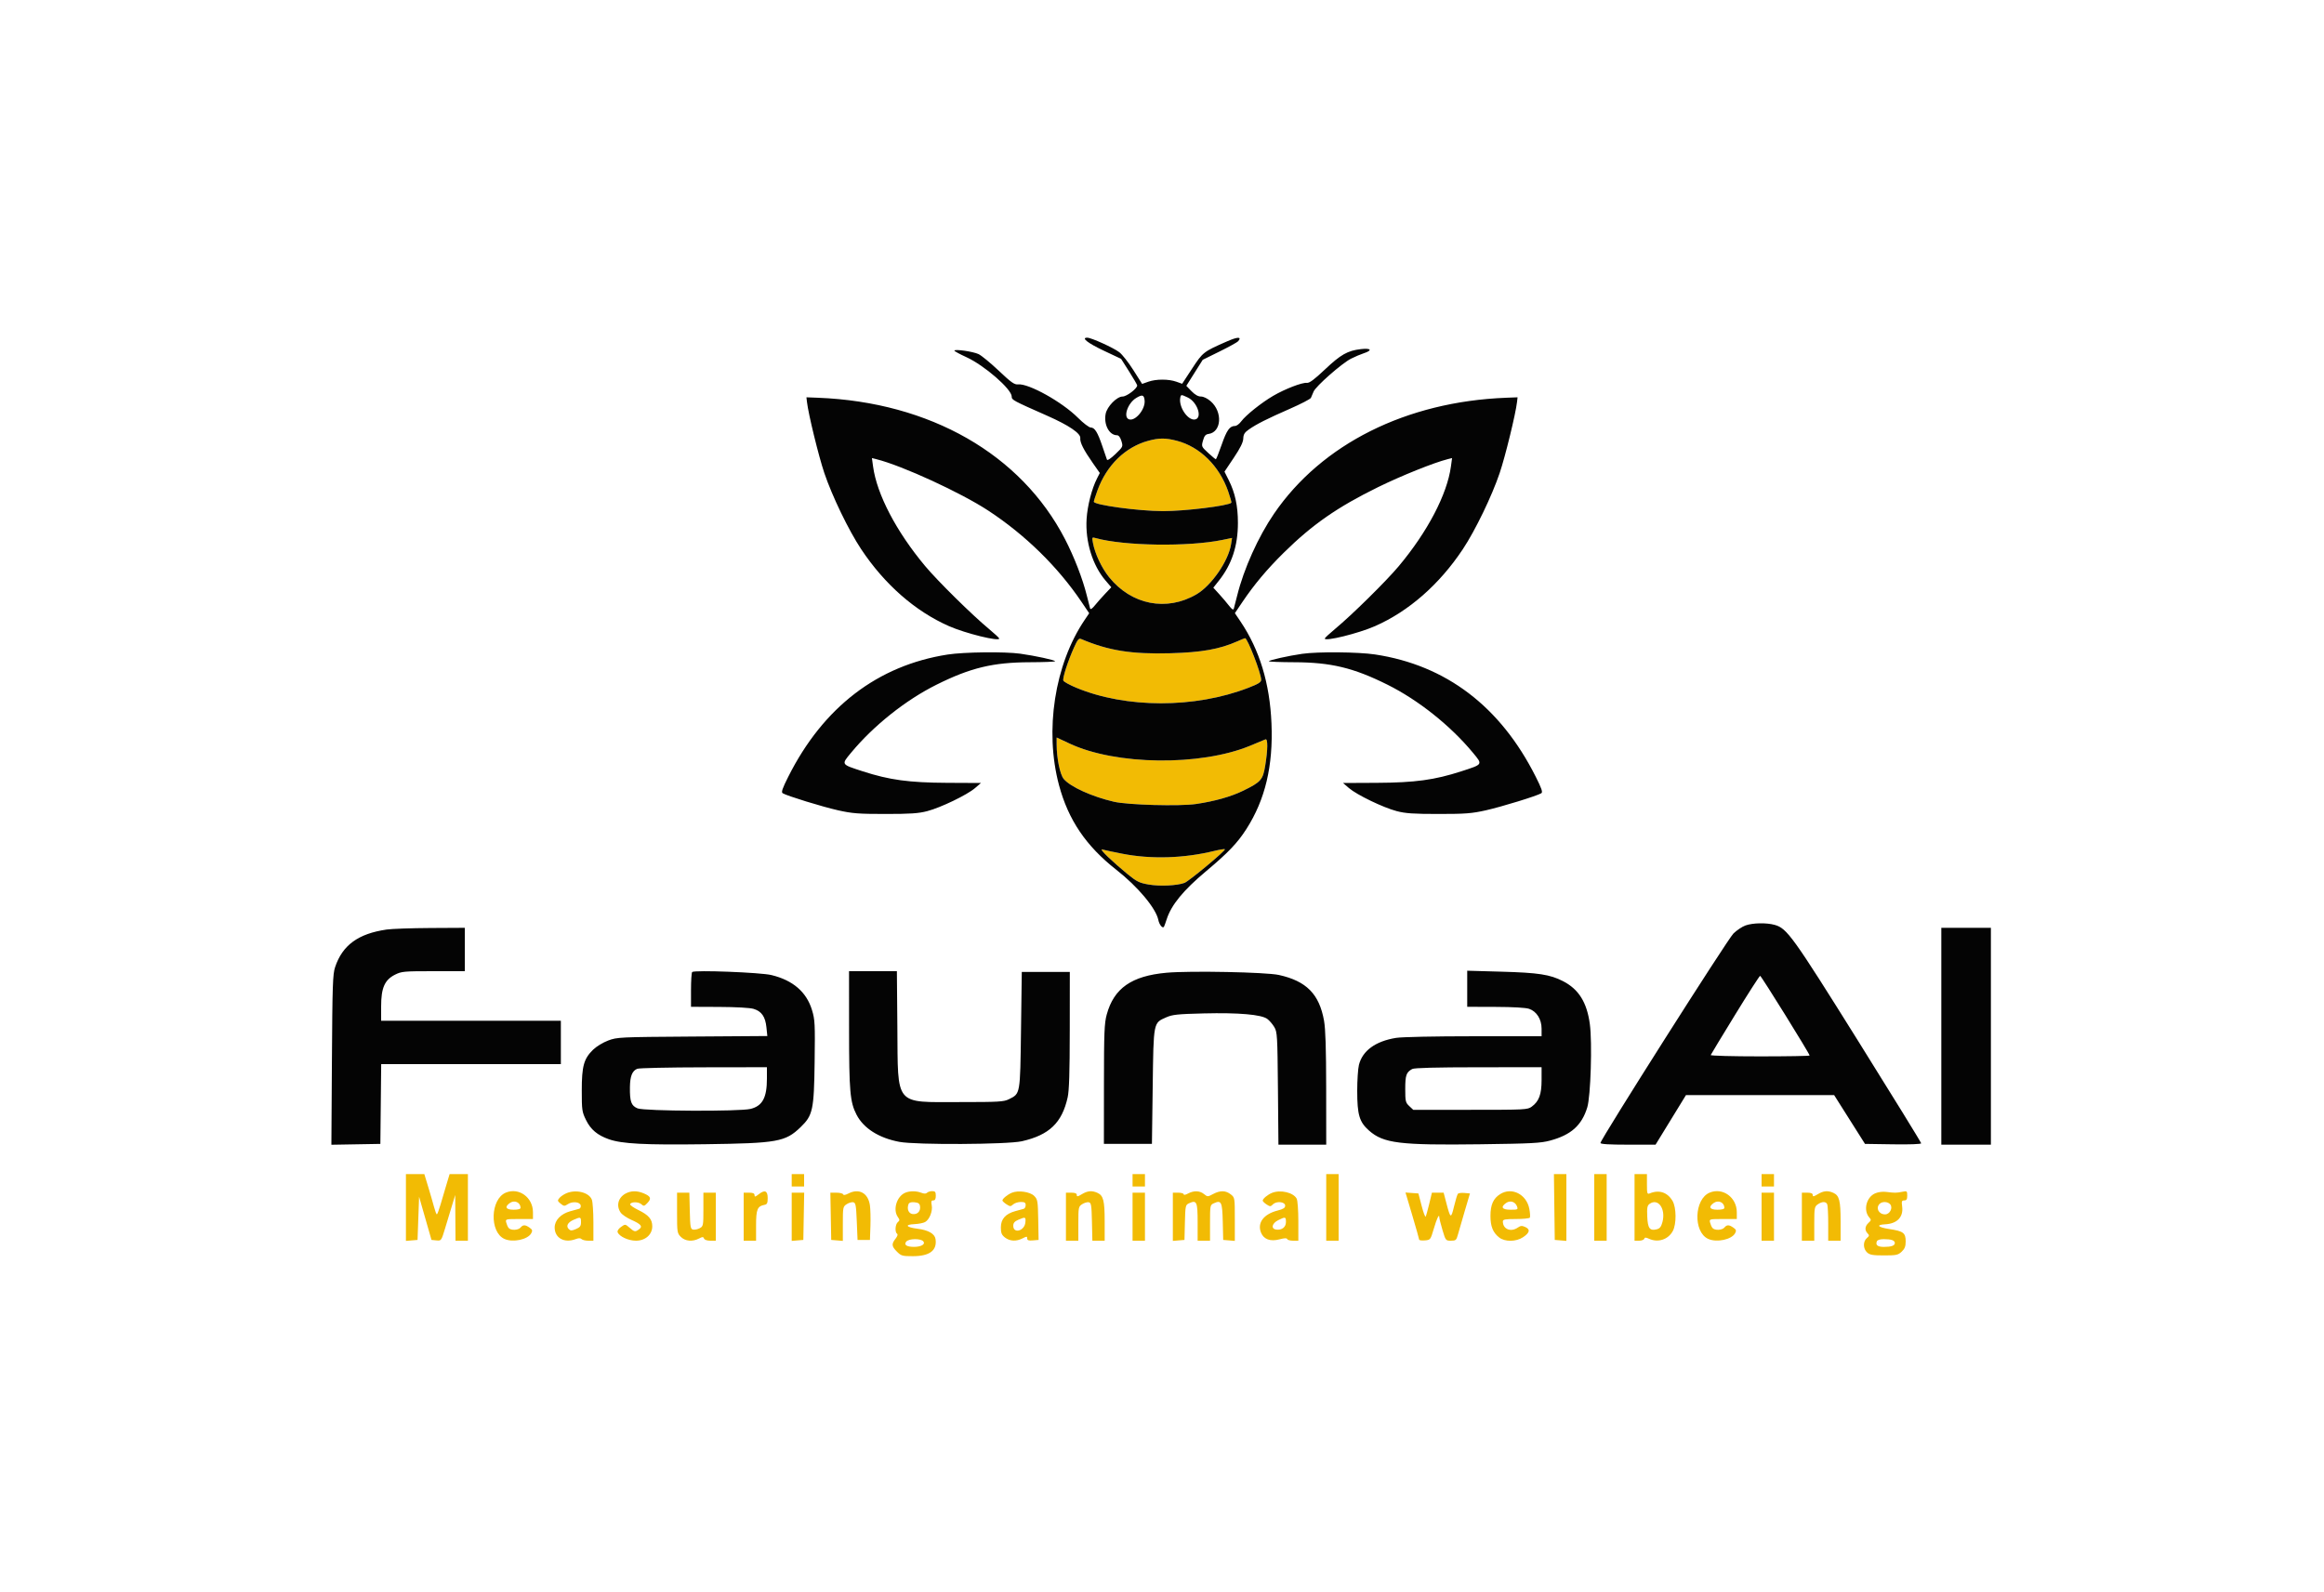 <svg xmlns="http://www.w3.org/2000/svg" width="1500" height="1028" viewBox="0 0 1500 1028" version="1.1"><path d="M 741.251 284.545 C 726.344 288.559, 714.258 300.340, 708.350 316.617 C 707.058 320.178, 706 323.459, 706 323.909 C 706 326.019, 734.913 329.953, 750.644 329.983 C 764.631 330.009, 792.777 326.557, 794.762 324.571 C 794.969 324.365, 794.050 321.069, 792.720 317.246 C 786.988 300.763, 774.486 288.444, 759.540 284.552 C 752.348 282.679, 748.186 282.678, 741.251 284.545 M 705.442 350.540 C 706.758 357.557, 711.043 366.652, 715.834 372.599 C 730.290 390.544, 752.992 394.985, 772.331 383.652 C 781.965 378.006, 792.908 362.137, 794.572 351.398 L 795.208 347.296 788.909 348.594 C 767.029 353.103, 725.313 352.476, 707.110 347.365 C 704.809 346.719, 704.747 346.838, 705.442 350.540 M 693.165 418.145 C 689.184 427.035, 685.716 437.818, 686.327 439.409 C 686.609 440.145, 690.330 442.200, 694.596 443.976 C 726.784 457.376, 771.176 457.402, 805.750 444.042 C 812.273 441.522, 814 440.436, 814 438.854 C 814 434.742, 805.201 412, 803.610 412 C 803.414 412, 801.146 412.932, 798.570 414.072 C 787.128 419.133, 775.526 421.196, 755.466 421.736 C 730.218 422.416, 715.514 420.071, 697.755 412.531 C 696.328 411.925, 695.492 412.948, 693.165 418.145 M 682 480.524 C 682 489.439, 684.172 500.051, 686.582 502.916 C 690.847 507.984, 704.804 514.312, 719 517.613 C 727.976 519.700, 761.361 520.616, 771.962 519.066 C 783.967 517.310, 794.608 514.305, 802.500 510.441 C 813.861 504.878, 815.119 503.441, 816.611 494.332 C 818.334 483.817, 818.392 476.609, 816.750 477.349 C 816.063 477.659, 811.588 479.522, 806.806 481.489 C 774.663 494.708, 720.213 494.037, 690.373 480.054 L 682 476.130 682 480.524 M 715.054 553.164 C 718.108 556.099, 723.746 561.057, 727.582 564.182 C 733.743 569.202, 735.358 570.004, 741.432 571.061 C 748.558 572.303, 759.815 571.781, 764.521 569.992 C 767.482 568.866, 791.331 548.998, 790.600 548.267 C 790.343 548.010, 787.291 548.496, 783.817 549.347 C 764.094 554.177, 742.967 554.815, 724.256 551.147 C 718.072 549.934, 712.222 548.691, 711.256 548.385 C 710.290 548.079, 711.999 550.229, 715.054 553.164 M 262 779.560 L 262 801.121 265.750 800.810 L 269.500 800.500 270 786.553 L 270.500 772.605 274.500 786.553 L 278.500 800.500 281.672 800.808 C 284.835 801.114, 284.851 801.092, 287.345 792.808 C 288.721 788.238, 290.739 781.575, 291.830 778 L 293.813 771.500 293.906 786.250 L 294 801 298 801 L 302 801 302 779.500 L 302 758 296.097 758 L 290.195 758 288.164 764.750 C 287.047 768.462, 285.316 774.312, 284.317 777.749 C 283.318 781.185, 282.256 783.998, 281.957 783.999 C 281.659 783.999, 280.847 781.862, 280.154 779.250 C 279.460 776.638, 277.765 770.788, 276.386 766.250 L 273.879 758 267.939 758 L 262 758 262 779.560 M 511 762 L 511 766 515 766 L 519 766 519 762 L 519 758 515 758 L 511 758 511 762 M 731 762 L 731 766 735 766 L 739 766 739 762 L 739 758 735 758 L 731 758 731 762 M 856 779.500 L 856 801 860 801 L 864 801 864 779.500 L 864 758 860 758 L 856 758 856 779.500 M 1003.230 779.250 L 1003.500 800.500 1007.250 800.810 L 1011 801.121 1011 779.560 L 1011 758 1006.980 758 L 1002.960 758 1003.230 779.250 M 1029 779.500 L 1029 801 1033 801 L 1037 801 1037 779.500 L 1037 758 1033 758 L 1029 758 1029 779.500 M 1055 779.500 L 1055 801 1057.917 801 C 1059.521 801, 1061.019 800.443, 1061.246 799.762 C 1061.574 798.777, 1062.216 798.777, 1064.376 799.762 C 1070.190 802.410, 1076.731 800.265, 1079.704 794.733 C 1082.129 790.222, 1082.026 779.546, 1079.517 775.298 C 1076.211 769.702, 1070.800 767.936, 1064.750 770.478 C 1063.186 771.136, 1063 770.513, 1063 764.607 L 1063 758 1059 758 L 1055 758 1055 779.500 M 1137 762 L 1137 766 1141 766 L 1145 766 1145 762 L 1145 758 1141 758 L 1137 758 1137 762 M 326.500 769.954 C 316.485 774.096, 315.816 795.406, 325.561 799.846 C 331.028 802.337, 340.714 800.272, 342.923 796.144 C 343.817 794.473, 343.617 793.845, 341.781 792.559 C 338.993 790.606, 337.583 790.592, 336 792.500 C 334.490 794.320, 329.618 794.477, 328.267 792.750 C 327.729 792.063, 327.041 790.487, 326.738 789.250 C 326.198 787.044, 326.361 787, 335.094 787 L 344 787 344 782.648 C 344 773.040, 334.935 766.465, 326.500 769.954 M 365.500 770.386 C 363.849 771.105, 361.839 772.489, 361.032 773.461 C 359.718 775.045, 359.804 775.423, 361.859 777.087 C 363.961 778.789, 364.353 778.815, 366.512 777.400 C 369.535 775.419, 374.372 775.916, 374.815 778.253 C 374.998 779.217, 374.552 780.178, 373.824 780.389 C 373.096 780.599, 370.512 781.314, 368.083 781.976 C 362.016 783.630, 358 787.809, 358 792.469 C 358 799.291, 364.273 802.748, 371.598 799.963 C 373.482 799.247, 374.647 799.247, 375.363 799.963 C 375.933 800.533, 377.885 801, 379.700 801 L 383 801 383 789.065 C 383 782.501, 382.553 775.954, 382.006 774.517 C 380.215 769.804, 371.715 767.677, 365.500 770.386 M 403.775 770.559 C 398.930 773.188, 397.574 778.519, 400.638 782.894 C 401.539 784.180, 404.648 786.281, 407.546 787.563 C 413.790 790.324, 414.986 791.806, 412.462 793.652 C 409.989 795.459, 409.560 795.386, 406.321 792.599 C 403.531 790.200, 403.529 790.200, 400.810 792.135 C 399.195 793.285, 398.315 794.658, 398.644 795.516 C 399.702 798.272, 405.572 801, 410.445 801 C 416.529 801, 421 797.055, 421 791.688 C 421 787.150, 418.661 784.424, 411.972 781.166 C 408.963 779.700, 406.599 778.050, 406.719 777.500 C 407.089 775.811, 412.075 775.758, 413.916 777.424 C 415.510 778.867, 415.843 778.796, 417.932 776.573 C 420.599 773.733, 420.025 772.326, 415.410 770.398 C 411.163 768.623, 407.242 768.677, 403.775 770.559 M 489.683 771.035 C 487.471 772.775, 487 772.869, 487 771.573 C 487 770.442, 486.016 770, 483.500 770 L 480 770 480 785.500 L 480 801 484 801 L 488 801 488 791.155 C 488 780.708, 488.831 778.696, 493.500 777.840 C 495.103 777.545, 495.500 776.684, 495.500 773.500 C 495.500 768.722, 493.631 767.929, 489.683 771.035 M 547.520 770.566 C 545.597 771.569, 544.415 771.744, 544.187 771.060 C 543.992 770.477, 542.059 770, 539.891 770 L 535.948 770 536.224 785.250 L 536.500 800.500 540.250 800.810 L 544 801.121 544 790.083 C 544 779.473, 544.095 778.984, 546.451 777.440 C 547.799 776.557, 549.711 775.989, 550.701 776.178 C 552.280 776.480, 552.561 777.991, 553 788.511 L 553.500 800.500 557.500 800.500 L 561.500 800.500 561.809 791.500 C 561.979 786.550, 561.831 780.531, 561.479 778.124 C 560.317 770.168, 554.413 766.972, 547.520 770.566 M 584.388 769.980 C 578.843 772.220, 576.133 780.889, 579.482 785.670 C 580.790 787.539, 580.790 787.929, 579.482 789.015 C 577.798 790.412, 577.480 795.560, 579.018 796.511 C 579.641 796.896, 579.253 798.134, 578.018 799.705 C 575.309 803.148, 575.469 804.623, 578.923 808.077 C 581.623 810.777, 582.406 811, 589.173 810.996 C 600.043 810.991, 604.922 807.315, 603.833 799.952 C 603.326 796.525, 599.172 794.138, 592.216 793.277 C 584.786 792.358, 583.628 790.585, 590.272 790.299 C 592.844 790.189, 595.897 789.590, 597.058 788.969 C 599.916 787.439, 602.121 781.853, 601.362 778.062 C 600.880 775.651, 601.095 775, 602.375 775 C 603.514 775, 604 774.103, 604 772 C 604 769.536, 603.589 769, 601.700 769 C 600.435 769, 598.933 769.467, 598.363 770.037 C 597.647 770.753, 596.482 770.753, 594.598 770.037 C 591.379 768.813, 587.332 768.791, 584.388 769.980 M 653.021 770.062 C 650.258 771.224, 647 773.918, 647 775.040 C 647 775.441, 648.163 776.532, 649.585 777.463 C 651.942 779.008, 652.322 779.018, 653.913 777.578 C 654.873 776.710, 657.085 776, 658.829 776 C 661.350 776, 662 776.417, 662 778.031 C 662 779.149, 661.438 780.222, 660.750 780.417 C 660.063 780.612, 657.656 781.271, 655.402 781.880 C 649.038 783.602, 646 786.995, 646 792.380 C 646 796.023, 646.490 797.240, 648.635 798.927 C 651.755 801.382, 655.970 801.584, 660.050 799.474 C 662.718 798.094, 663 798.100, 663 799.535 C 663 800.751, 663.856 801.048, 666.673 800.810 L 670.346 800.500 670.115 787.500 C 669.899 775.353, 669.729 774.343, 667.531 772.112 C 664.851 769.391, 657.186 768.308, 653.021 770.062 M 698.250 770.989 C 695.598 772.606, 695 772.697, 695 771.485 C 695 770.454, 693.929 770, 691.500 770 L 688 770 688 785.500 L 688 801 692 801 L 696 801 696 790.023 C 696 779.477, 696.096 778.983, 698.451 777.440 C 699.799 776.557, 701.711 775.990, 702.701 776.179 C 704.297 776.486, 704.532 777.902, 704.781 788.762 L 705.062 801 709.031 801 L 713 801 713 788.547 C 713 775.130, 712.173 771.855, 708.343 770.110 C 704.800 768.496, 701.929 768.746, 698.250 770.989 M 766.750 770.572 C 765.157 771.436, 764 771.630, 764 771.032 C 764 770.464, 762.425 770, 760.500 770 L 757 770 757 785.560 L 757 801.121 760.750 800.810 L 764.500 800.500 764.783 789.213 C 765.054 778.393, 765.165 777.882, 767.469 776.832 C 772.414 774.579, 773 775.864, 773 788.969 L 773 801 777 801 L 781 801 781 789.479 C 781 778.240, 781.060 777.930, 783.436 776.847 C 788.298 774.632, 788.911 775.889, 789.218 788.706 L 789.500 800.500 793.250 800.810 L 797 801.121 797 787.133 C 797 773.213, 796.987 773.135, 794.365 771.073 C 791.093 768.498, 787.516 768.440, 782.953 770.885 C 779.506 772.732, 779.388 772.732, 777.107 770.885 C 774.334 768.640, 770.524 768.525, 766.750 770.572 M 821.021 770.116 C 818.201 771.241, 815 773.908, 815 775.132 C 815 775.584, 816.113 776.683, 817.474 777.575 C 819.758 779.072, 820.073 779.069, 821.599 777.544 C 823.907 775.236, 829.500 775.835, 829.500 778.389 C 829.500 779.812, 828.306 780.582, 824.667 781.506 C 815.564 783.817, 811.315 789.517, 813.951 795.881 C 815.720 800.153, 820.011 801.679, 825.857 800.116 C 829.028 799.268, 830.571 799.214, 830.814 799.942 C 831.008 800.524, 832.704 801, 834.583 801 L 838 801 838 788.434 C 838 781.345, 837.529 774.989, 836.920 773.850 C 834.791 769.873, 826.506 767.927, 821.021 770.116 M 968.299 770.901 C 963.827 773.709, 962 777.799, 962 785 C 962 791.780, 963.606 795.758, 967.615 798.912 C 971.338 801.841, 978.594 801.748, 983.095 798.715 C 987.373 795.832, 987.822 793.696, 984.471 792.169 C 982.356 791.205, 981.459 791.266, 979.710 792.491 C 975.161 795.677, 970 793.590, 970 788.566 C 970 787.268, 971.447 787, 978.441 787 C 983.084 787, 987.129 786.600, 987.431 786.111 C 987.734 785.622, 987.583 783.091, 987.096 780.486 C 985.334 771.053, 975.799 766.191, 968.299 770.901 M 1103.500 769.954 C 1093.443 774.114, 1092.747 795.374, 1102.522 799.828 C 1108.026 802.336, 1117.706 800.286, 1119.923 796.144 C 1120.817 794.473, 1120.617 793.845, 1118.781 792.559 C 1115.993 790.606, 1114.583 790.592, 1113 792.500 C 1111.490 794.320, 1106.618 794.477, 1105.267 792.750 C 1104.729 792.063, 1104.041 790.487, 1103.738 789.250 C 1103.198 787.044, 1103.361 787, 1112.094 787 L 1121 787 1121 782.648 C 1121 773.040, 1111.935 766.465, 1103.500 769.954 M 1173.250 770.989 C 1170.598 772.606, 1170 772.697, 1170 771.485 C 1170 770.454, 1168.929 770, 1166.500 770 L 1163 770 1163 785.500 L 1163 801 1167 801 L 1171 801 1171 790.057 C 1171 779.882, 1171.156 779.004, 1173.223 777.557 C 1176.073 775.560, 1178.621 775.570, 1179.393 777.582 C 1179.727 778.452, 1180 784.077, 1180 790.082 L 1180 801 1184 801 L 1188 801 1188 788.547 C 1188 775.130, 1187.173 771.855, 1183.343 770.110 C 1179.800 768.496, 1176.929 768.746, 1173.250 770.989 M 1210.213 770.463 C 1204.484 773.028, 1202.505 781.557, 1206.586 786.088 C 1207.837 787.476, 1207.764 787.903, 1206.008 789.493 C 1203.655 791.622, 1203.424 794.281, 1205.419 796.276 C 1206.644 797.501, 1206.575 797.919, 1204.919 799.338 C 1202.368 801.522, 1202.462 806.203, 1205.105 808.595 C 1206.840 810.165, 1208.760 810.500, 1216.024 810.500 C 1223.977 810.500, 1225.091 810.263, 1227.419 808.076 C 1229.400 806.215, 1230 804.674, 1230 801.448 C 1230 795.996, 1228.495 794.842, 1219.648 793.511 C 1211.979 792.357, 1210.521 790.728, 1216.866 790.402 C 1224.490 790.010, 1228.621 785.664, 1227.724 778.979 C 1227.264 775.546, 1227.452 775, 1229.095 775 C 1230.560 775, 1231 774.281, 1231 771.887 C 1231 768.906, 1230.861 768.801, 1227.750 769.427 C 1223.972 770.188, 1222.900 770.196, 1217.500 769.504 C 1215.071 769.193, 1212.209 769.569, 1210.213 770.463 M 437 783.045 C 437 795.563, 437.099 796.190, 439.455 798.545 C 442.268 801.359, 446.984 801.779, 451.180 799.590 C 453.477 798.391, 453.936 798.392, 454.398 799.596 C 454.720 800.435, 456.359 801, 458.469 801 L 462 801 462 785.500 L 462 770 458 770 L 454 770 454 780.831 C 454 791.200, 453.899 791.716, 451.631 792.930 C 450.329 793.627, 448.416 794.035, 447.381 793.837 C 445.687 793.512, 445.472 792.312, 445.218 781.738 L 444.937 770 440.968 770 L 437 770 437 783.045 M 511 785.560 L 511 801.121 514.750 800.810 L 518.500 800.500 518.776 785.250 L 519.052 770 515.026 770 L 511 770 511 785.560 M 731 785.500 L 731 801 735 801 L 739 801 739 785.500 L 739 770 735 770 L 731 770 731 785.500 M 911.563 784.697 C 913.982 792.838, 915.970 799.865, 915.980 800.310 C 915.991 800.756, 917.642 800.981, 919.650 800.810 C 923.254 800.504, 923.326 800.410, 925.411 793.322 C 927.441 786.420, 929 783.229, 929 785.976 C 929 786.695, 929.919 790.370, 931.042 794.142 C 933.050 800.884, 933.143 801, 936.504 801 C 939.606 801, 940.018 800.653, 940.946 797.250 C 941.509 795.188, 943.497 788.325, 945.364 782 L 948.759 770.500 945.248 770.182 C 943.316 770.007, 941.403 770.232, 940.996 770.682 C 940.589 771.132, 939.461 774.820, 938.489 778.877 C 936.541 787.010, 936.201 786.863, 933.548 776.750 L 931.778 770 927.997 770 L 924.215 770 922.471 777.250 C 921.511 781.237, 920.480 784.927, 920.180 785.450 C 919.880 785.972, 918.705 782.822, 917.567 778.450 L 915.500 770.500 911.332 770.197 L 907.165 769.893 911.563 784.697 M 1137 785.500 L 1137 801 1141 801 L 1145 801 1145 785.500 L 1145 770 1141 770 L 1137 770 1137 785.500 M 329.115 776.632 C 325.467 779.187, 326.457 781, 331.500 781 C 334.442 781, 335.995 780.567, 335.985 779.750 C 335.942 776.274, 332.110 774.534, 329.115 776.632 M 972.115 776.632 C 968.336 779.279, 969.460 781, 974.968 781 C 979.643 781, 979.888 780.872, 979.134 778.834 C 978.023 775.829, 974.734 774.798, 972.115 776.632 M 1106.115 776.632 C 1102.467 779.187, 1103.457 781, 1108.500 781 C 1111.442 781, 1112.995 780.567, 1112.985 779.750 C 1112.942 776.274, 1109.110 774.534, 1106.115 776.632 M 586.414 777.363 C 585.197 780.535, 586.424 783.491, 589.086 783.801 C 592.191 784.161, 594.275 781.966, 593.827 778.805 C 593.574 777.019, 592.767 776.429, 590.243 776.186 C 588.059 775.976, 586.798 776.363, 586.414 777.363 M 1064.640 777.274 C 1063.219 778.313, 1062.954 779.812, 1063.199 785.419 C 1063.533 793.038, 1064.817 794.765, 1069.309 793.637 C 1071.301 793.137, 1072.183 792.033, 1072.993 789.027 C 1075.313 780.411, 1070.196 773.211, 1064.640 777.274 M 1213.200 777.200 C 1210.491 779.909, 1212.609 784, 1216.721 784 C 1219.752 784, 1221.901 779.790, 1220.025 777.530 C 1218.508 775.702, 1214.873 775.527, 1213.200 777.200 M 370.235 787.497 C 366.419 789.156, 365.153 791.594, 367.113 793.511 C 368.280 794.652, 369.015 794.647, 371.750 793.481 C 374.403 792.351, 375 791.537, 375 789.048 C 375 785.605, 374.765 785.528, 370.235 787.497 M 657.250 787.491 C 654.857 788.531, 654 789.547, 654 791.345 C 654 796.694, 661.280 794.721, 661.813 789.227 C 662.164 785.613, 661.848 785.492, 657.250 787.491 M 825 787.752 C 820.916 789.792, 820.160 793.309, 823.698 793.813 C 827.331 794.330, 830 792.276, 830 788.965 C 830 785.507, 829.659 785.424, 825 787.752 M 584.937 801.576 C 583.231 803.631, 585.138 804.963, 589.816 804.985 C 594.526 805.006, 597.485 803.290, 595.942 801.430 C 594.302 799.454, 586.613 799.556, 584.937 801.576 M 1211.380 801.452 C 1210.452 803.870, 1211.917 805, 1215.977 805 C 1220.723 805, 1223 804.189, 1223 802.500 C 1223 800.802, 1220.718 800, 1215.887 800 C 1213.356 800, 1211.737 800.522, 1211.380 801.452" stroke="none" fill="#f2bb04" fill-rule="evenodd"/><path d="M 792 220.386 C 776.734 227.070, 776.388 227.339, 769.448 237.931 L 763.004 247.766 759.252 246.427 C 754.293 244.657, 746.224 244.657, 741.209 246.426 L 737.166 247.853 731.500 238.913 C 728.383 233.997, 724.315 228.817, 722.460 227.402 C 718.658 224.502, 704.407 218.031, 701.781 218.012 C 697.571 217.982, 702.036 221.501, 712.428 226.403 L 723.589 231.667 728.794 239.867 C 731.657 244.376, 734 248.413, 734 248.837 C 734 250.857, 727.213 256, 724.548 256 C 720.826 256, 714.506 262.491, 713.618 267.225 C 712.314 274.176, 715.955 281, 720.967 281 C 722.052 281, 723.073 282.330, 723.795 284.685 C 724.913 288.326, 724.867 288.427, 719.924 293.166 C 716.865 296.099, 714.746 297.484, 714.469 296.731 C 714.219 296.054, 712.886 292.158, 711.507 288.074 C 708.454 279.033, 706.567 276, 703.995 276 C 702.918 276, 699.211 273.174, 695.756 269.719 C 685.524 259.487, 663.905 247.440, 657.064 248.157 C 654.737 248.401, 652.659 246.927, 644.649 239.346 C 639.358 234.339, 633.486 229.509, 631.600 228.614 C 628.049 226.929, 616 225.206, 616 226.383 C 616 226.750, 619.445 228.621, 623.656 230.539 C 635.285 235.839, 653 251.228, 653 256.030 C 653 258.223, 653.610 258.552, 676 268.446 C 689.849 274.566, 697.584 279.803, 697.254 282.835 C 696.953 285.588, 699.386 290.429, 705.346 298.933 L 709.854 305.367 708.039 308.933 C 704.680 315.538, 701.876 326.443, 701.337 335 C 700.416 349.623, 705.132 364.972, 713.574 374.821 L 717.277 379.142 713.316 383.321 C 711.137 385.619, 708.149 388.998, 706.676 390.828 C 704.966 392.953, 703.855 393.676, 703.605 392.828 C 703.389 392.098, 702.431 388.350, 701.477 384.500 C 698.786 373.650, 693.323 359.522, 687.362 348 C 659.032 293.241, 600.288 259.621, 528 256.793 L 520.500 256.500 520.846 259.500 C 521.748 267.330, 528.387 294.515, 532.048 305.373 C 537.066 320.255, 547.794 342.452, 555.792 354.500 C 570.914 377.281, 590.686 394.621, 612.500 404.232 C 623.189 408.941, 645.109 414.346, 644.942 412.231 C 644.911 411.829, 641.899 409.025, 638.249 406 C 627.457 397.055, 605.274 375.184, 597.172 365.500 C 578.541 343.232, 565.961 319.172, 563.507 301.113 L 562.775 295.727 565.610 296.438 C 582.353 300.640, 620.327 318.107, 638 329.735 C 661.872 345.442, 682.760 365.915, 698.088 388.630 L 702.997 395.905 700.010 400.329 C 680.703 428.938, 674.091 471.646, 683.518 506.869 C 689.519 529.294, 700.971 546.216, 720.500 561.516 C 734.418 572.420, 746.136 586.429, 747.643 593.965 C 748.262 597.060, 750.477 599.699, 751.280 598.299 C 751.531 597.859, 752.316 595.700, 753.022 593.500 C 756.004 584.218, 763.723 574.800, 778.485 562.434 C 792.628 550.586, 798.701 544.230, 804.442 535.268 C 816.645 516.216, 821.812 494.467, 820.662 467 C 819.581 441.182, 812.983 419.504, 800.626 401.177 L 797.037 395.854 801.959 388.560 C 809.568 377.285, 817.865 367.404, 828.641 356.785 C 847.097 338.597, 863.239 327.376, 889.500 314.477 C 904.326 307.195, 925.609 298.642, 934.390 296.438 L 937.225 295.727 936.493 301.113 C 934.039 319.172, 921.459 343.232, 902.828 365.500 C 894.726 375.184, 872.543 397.055, 861.751 406 C 858.101 409.025, 855.089 411.829, 855.058 412.231 C 854.891 414.346, 876.811 408.941, 887.500 404.232 C 909.314 394.621, 929.086 377.281, 944.208 354.500 C 952.206 342.452, 962.934 320.255, 967.952 305.373 C 971.613 294.515, 978.252 267.330, 979.154 259.500 L 979.500 256.500 972 256.793 C 907.706 259.308, 853.090 286.624, 822.291 331.669 C 812.096 346.581, 802.806 367.230, 798.523 384.500 C 797.569 388.350, 796.586 392.161, 796.341 392.969 C 796.023 394.014, 795.117 393.436, 793.206 390.969 C 791.728 389.061, 788.854 385.680, 786.820 383.455 L 783.123 379.409 786.662 374.955 C 795.063 364.382, 799 352.449, 799 337.561 C 799 326.650, 797.176 318.146, 793.089 310 L 790.329 304.500 796.333 295.538 C 800.547 289.248, 802.372 285.552, 802.456 283.141 C 802.550 280.424, 803.298 279.201, 806.038 277.285 C 811.050 273.780, 817.794 270.376, 832.464 263.948 C 839.595 260.824, 845.734 257.645, 846.108 256.884 C 846.481 256.123, 847.258 254.298, 847.835 252.830 C 849.166 249.442, 866.049 234.581, 872 231.559 C 874.475 230.301, 878.188 228.727, 880.250 228.059 C 886.077 226.172, 884.954 224.613, 878.329 225.391 C 869.737 226.401, 865.379 228.877, 855.099 238.590 C 848.274 245.039, 845.097 247.394, 843.507 247.185 C 840.547 246.797, 829.371 251.102, 821.735 255.571 C 814.129 260.023, 804.064 268.069, 801.117 272.055 C 799.920 273.675, 798.140 275, 797.161 275 C 793.717 275, 791.785 277.699, 788.533 287.054 C 786.727 292.249, 785.028 296.500, 784.758 296.500 C 784.487 296.500, 782.265 294.656, 779.820 292.402 C 775.435 288.360, 775.389 288.251, 776.465 284.402 C 777.308 281.389, 778.119 280.422, 780.028 280.159 C 788.410 279.002, 789.291 265.974, 781.453 259.093 C 779.329 257.228, 776.831 256, 775.161 256 C 773.317 256, 771.275 254.847, 769.047 252.549 L 765.702 249.097 770.996 240.690 L 776.291 232.284 787.228 226.892 C 793.243 223.926, 798.620 220.953, 799.177 220.284 C 801.649 217.313, 798.931 217.352, 792 220.386 M 733.299 256.960 C 727.882 260.262, 724.829 269.230, 728.626 270.687 C 732.654 272.232, 739.323 264.278, 738.779 258.577 C 738.425 254.863, 737.288 254.528, 733.299 256.960 M 761.796 256.750 C 760.627 262.589, 766.563 271.483, 771.191 270.827 C 776.315 270.101, 772.965 259.635, 766.649 256.638 C 762.361 254.603, 762.226 254.606, 761.796 256.750 M 741.251 284.545 C 726.344 288.559, 714.258 300.340, 708.350 316.617 C 707.058 320.178, 706 323.459, 706 323.909 C 706 326.019, 734.913 329.953, 750.644 329.983 C 764.631 330.009, 792.777 326.557, 794.762 324.571 C 794.969 324.365, 794.050 321.069, 792.720 317.246 C 786.988 300.763, 774.486 288.444, 759.540 284.552 C 752.348 282.679, 748.186 282.678, 741.251 284.545 M 705.442 350.540 C 706.758 357.557, 711.043 366.652, 715.834 372.599 C 730.290 390.544, 752.992 394.985, 772.331 383.652 C 781.965 378.006, 792.908 362.137, 794.572 351.398 L 795.208 347.296 788.909 348.594 C 767.029 353.103, 725.313 352.476, 707.110 347.365 C 704.809 346.719, 704.747 346.838, 705.442 350.540 M 693.165 418.145 C 689.184 427.035, 685.716 437.818, 686.327 439.409 C 686.609 440.145, 690.330 442.200, 694.596 443.976 C 726.784 457.376, 771.176 457.402, 805.750 444.042 C 812.273 441.522, 814 440.436, 814 438.854 C 814 434.742, 805.201 412, 803.610 412 C 803.414 412, 801.146 412.932, 798.570 414.072 C 787.128 419.133, 775.526 421.196, 755.466 421.736 C 730.218 422.416, 715.514 420.071, 697.755 412.531 C 696.328 411.925, 695.492 412.948, 693.165 418.145 M 611.668 422.568 C 566.516 429.591, 531.387 456.513, 508.815 501.391 C 504.937 509.101, 504.133 511.466, 505.170 512.114 C 507.875 513.805, 530.832 520.877, 541 523.151 C 550.105 525.188, 554.157 525.500, 571.500 525.500 C 587.685 525.500, 592.835 525.150, 598.500 523.666 C 607.231 521.379, 624.242 513.171, 629.323 508.794 L 633.146 505.500 611.323 505.398 C 586.723 505.282, 574.044 503.552, 556.813 497.958 C 542.702 493.377, 542.909 493.707, 549.301 485.988 C 563.792 468.487, 584.549 451.955, 604.500 442.024 C 626.447 431.100, 640.964 427.611, 664.748 427.545 C 673.684 427.520, 680.997 427.228, 680.998 426.895 C 681 426.160, 668.117 423.369, 658.500 422.021 C 648.595 420.632, 622.123 420.941, 611.668 422.568 M 840.500 422.105 C 831.691 423.369, 819 426.197, 819.002 426.895 C 819.003 427.228, 826.316 427.520, 835.252 427.545 C 859.036 427.611, 873.553 431.100, 895.500 442.024 C 915.451 451.955, 936.208 468.487, 950.699 485.988 C 957.091 493.707, 957.298 493.377, 943.187 497.958 C 925.956 503.552, 913.277 505.282, 888.677 505.398 L 866.854 505.500 870.677 508.794 C 875.758 513.171, 892.769 521.379, 901.500 523.666 C 907.165 525.150, 912.315 525.500, 928.500 525.500 C 945.843 525.500, 949.895 525.188, 959 523.151 C 969.168 520.877, 992.125 513.805, 994.830 512.114 C 995.867 511.466, 995.063 509.101, 991.185 501.391 C 968.406 456.101, 933.329 429.426, 887.463 422.513 C 876.663 420.886, 850.578 420.659, 840.500 422.105 M 682 480.524 C 682 489.439, 684.172 500.051, 686.582 502.916 C 690.847 507.984, 704.804 514.312, 719 517.613 C 727.976 519.700, 761.361 520.616, 771.962 519.066 C 783.967 517.310, 794.608 514.305, 802.500 510.441 C 813.861 504.878, 815.119 503.441, 816.611 494.332 C 818.334 483.817, 818.392 476.609, 816.750 477.349 C 816.063 477.659, 811.588 479.522, 806.806 481.489 C 774.663 494.708, 720.213 494.037, 690.373 480.054 L 682 476.130 682 480.524 M 715.054 553.164 C 718.108 556.099, 723.746 561.057, 727.582 564.182 C 733.743 569.202, 735.358 570.004, 741.432 571.061 C 748.558 572.303, 759.815 571.781, 764.521 569.992 C 767.482 568.866, 791.331 548.998, 790.600 548.267 C 790.343 548.010, 787.291 548.496, 783.817 549.347 C 764.094 554.177, 742.967 554.815, 724.256 551.147 C 718.072 549.934, 712.222 548.691, 711.256 548.385 C 710.290 548.079, 711.999 550.229, 715.054 553.164 M 1126.615 597.472 C 1124.479 598.234, 1120.977 600.569, 1118.834 602.662 C 1115.072 606.336, 1033 735.647, 1033 737.901 C 1033 738.658, 1038.529 739, 1050.781 739 L 1068.562 739 1078.376 723 L 1088.190 707 1136.006 707 L 1183.823 707 1193.780 722.750 L 1203.738 738.500 1221.869 738.773 C 1232.709 738.936, 1240 738.667, 1240 738.105 C 1240 737.588, 1221.772 707.991, 1199.493 672.333 C 1156.953 604.245, 1153.412 599.318, 1145.424 597.101 C 1140.091 595.620, 1131.327 595.793, 1126.615 597.472 M 249.539 600.112 C 231.168 602.789, 221.034 610.194, 216.279 624.416 C 214.781 628.898, 214.539 635.988, 214.235 684.276 L 213.890 739.051 229.695 738.776 L 245.500 738.500 245.767 712.750 L 246.034 687 304.017 687 L 362 687 362 673 L 362 659 304 659 L 246 659 246 649.712 C 246 637.794, 248.262 632.628, 254.962 629.250 C 259.152 627.137, 260.661 627, 279.712 627 L 300 627 300 613 L 300 599 277.750 599.122 C 265.512 599.189, 252.818 599.635, 249.539 600.112 M 1253 669 L 1253 739 1269 739 L 1285 739 1285 669 L 1285 599 1269 599 L 1253 599 1253 669 M 446.750 627.540 C 446.337 627.976, 446 633.208, 446 639.167 L 446 650 464.250 650.077 C 475.126 650.123, 484.073 650.629, 486.394 651.329 C 491.553 652.886, 493.976 656.367, 494.685 663.240 L 495.266 668.862 446.883 669.198 C 399.717 669.526, 398.350 669.591, 392.546 671.763 C 389.188 673.020, 384.942 675.604, 382.805 677.691 C 376.815 683.540, 375.500 688.276, 375.500 704 C 375.500 716.716, 375.660 717.827, 378.261 723.121 C 381.273 729.255, 385.599 732.896, 392.949 735.485 C 401.439 738.475, 416.135 739.241, 454.934 738.716 C 501.906 738.081, 506.894 737.190, 516.760 727.674 C 524.634 720.078, 525.387 716.577, 525.794 685.670 C 526.120 660.886, 525.990 658.326, 524.095 652.086 C 520.548 640.411, 511.799 632.863, 497.913 629.500 C 490.854 627.790, 448.064 626.151, 446.750 627.540 M 548.017 664.750 C 548.036 704.628, 548.640 711.502, 552.841 719.644 C 557.379 728.439, 567.282 734.721, 580.500 737.192 C 591.339 739.217, 650.202 738.919, 659.564 736.791 C 677.232 732.775, 685.447 724.906, 689.100 708.500 C 690.081 704.096, 690.445 692.525, 690.468 665 L 690.500 627.500 675 627.500 L 659.500 627.500 659 665 C 658.441 706.916, 658.605 705.976, 651.191 709.664 C 647.874 711.314, 644.660 711.500, 619.500 711.500 C 576.973 711.500, 579.629 714.679, 579.193 663.250 L 578.886 627 563.443 627 L 548 627 548.017 664.750 M 752.914 628.003 C 730.340 630.041, 718.930 638.030, 714.314 655.033 C 712.785 660.665, 712.555 666.470, 712.529 700 L 712.500 738.500 728 738.500 L 743.500 738.500 744 701.454 C 744.567 659.410, 744.353 660.501, 752.770 656.778 C 756.728 655.027, 760.105 654.675, 776.936 654.260 C 799.496 653.704, 814.153 654.979, 817.978 657.829 C 819.365 658.863, 821.400 661.237, 822.500 663.105 C 824.383 666.301, 824.519 668.625, 824.827 702.750 L 825.153 739 840.577 739 L 856 739 855.965 702.750 C 855.940 676.870, 855.544 664.337, 854.581 658.937 C 851.523 641.799, 843.201 633.365, 825.483 629.450 C 817.150 627.608, 768.114 626.631, 752.914 628.003 M 947 638.346 L 947 650 965.250 650.056 C 976.640 650.092, 984.803 650.562, 986.965 651.306 C 991.835 652.984, 995 658.043, 995 664.148 L 995 669 951.250 669.008 C 925.670 669.012, 904.828 669.449, 901.066 670.059 C 887.791 672.213, 879.419 678.307, 877.104 687.501 C 876.497 689.913, 876 697.456, 876 704.265 C 876 719.738, 877.395 724.417, 883.648 729.922 C 892.987 738.142, 903.374 739.417, 955.480 738.740 C 988.543 738.311, 994.413 738.001, 1000.503 736.363 C 1014.008 732.731, 1020.900 726.581, 1024.477 714.972 C 1026.690 707.788, 1027.763 673.166, 1026.145 661.167 C 1024.243 647.069, 1018.953 638.618, 1008.769 633.406 C 1000.427 629.138, 992.959 627.987, 969.250 627.319 L 947 626.691 947 638.346 M 1119.908 655.134 C 1111.433 668.958, 1104.350 680.658, 1104.167 681.134 C 1103.983 681.611, 1118.251 682, 1135.917 682 C 1153.563 682, 1168 681.753, 1168 681.450 C 1168 680.307, 1136.769 630, 1136.059 630 C 1135.650 630, 1128.382 641.310, 1119.908 655.134 M 411.315 690.007 C 408.028 691.332, 406.658 694.797, 406.575 702 C 406.468 711.246, 407.418 713.859, 411.503 715.566 C 415.846 717.380, 477.476 717.664, 484.475 715.902 C 492.138 713.973, 495 708.655, 495 696.351 L 495 689 454.250 689.063 C 431.837 689.098, 412.517 689.523, 411.315 690.007 M 911.500 690.155 C 907.664 692.253, 907 694.151, 907 703.017 C 907 711.007, 907.193 711.832, 909.581 714.076 L 912.163 716.500 949.009 716.500 C 984.701 716.500, 985.943 716.435, 988.677 714.429 C 993.352 710.999, 994.997 706.530, 994.998 697.250 L 995 689 954.250 689.030 C 926.692 689.051, 912.853 689.415, 911.500 690.155" stroke="none" fill="#040404" fill-rule="evenodd"/></svg>